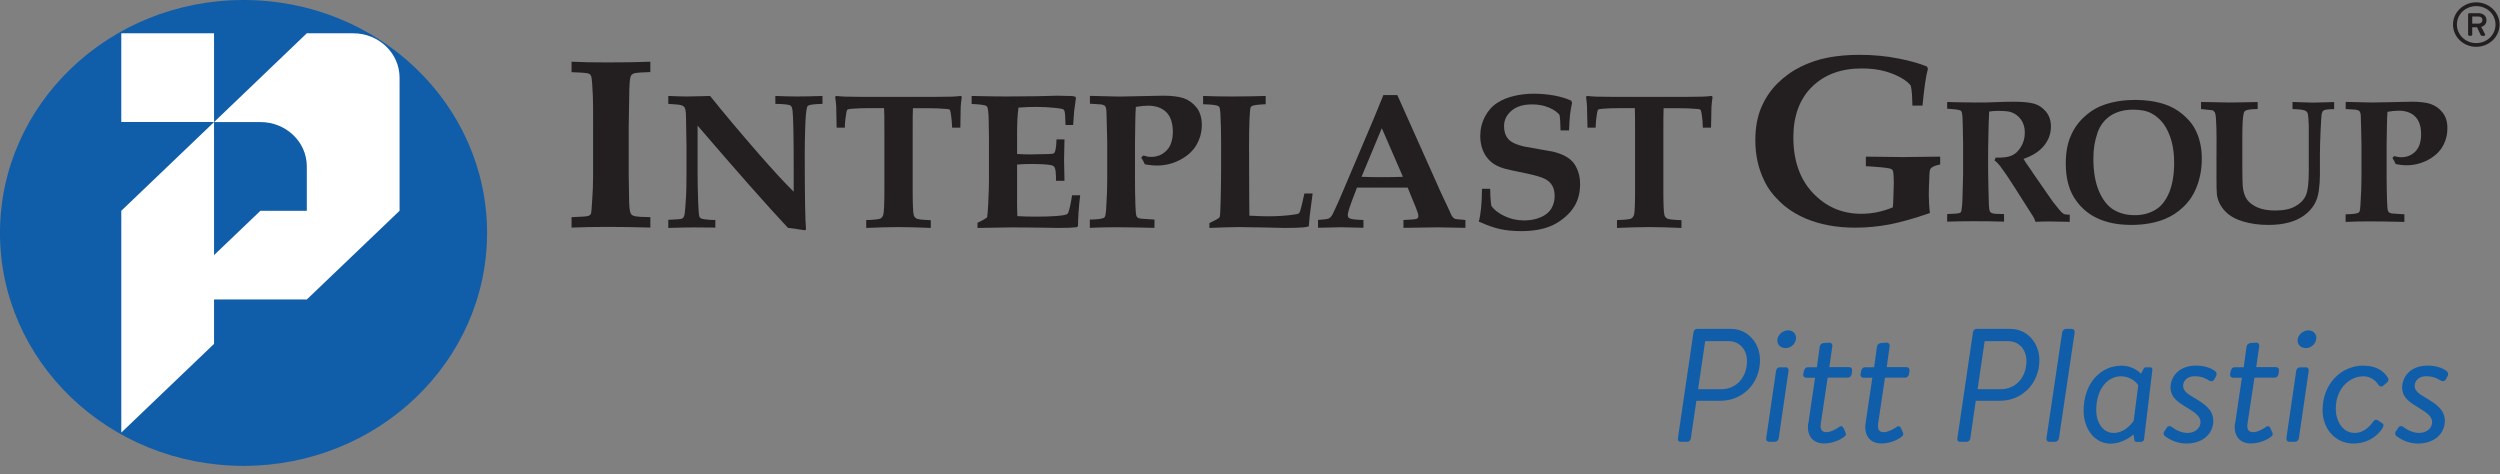 <?xml version="1.0" encoding="utf-8"?>
<svg xmlns="http://www.w3.org/2000/svg" width="290" height="55" viewBox="0 0 290 55" fill="none">
<rect x="0" y="0" width="290" height="55" fill="#808080" stroke="none"/>
<g clip-path="url(#clip0_10_998)">
<path d="M75.44 7.15V8.36C74.47 8.39 73.9 8.43 73.71 8.47C73.53 8.51 73.4 8.56 73.33 8.62C73.25 8.68 73.2 8.75 73.17 8.85C73.1 9 73.05 9.3 73.03 9.74C73.01 9.98 73 10.43 72.99 11.09C72.95 13.34 72.93 14.56 72.93 14.74V20.28L72.97 22.8C72.97 23.74 73.02 24.36 73.12 24.64C73.16 24.77 73.22 24.87 73.31 24.94C73.4 25.01 73.54 25.06 73.74 25.1C73.94 25.14 74.5 25.17 75.44 25.19V26.4C73.88 26.35 72.2 26.32 70.43 26.32C68.88 26.32 67.51 26.35 66.3 26.4V25.19C67.29 25.15 67.88 25.12 68.03 25.09C68.23 25.05 68.37 25.01 68.44 24.94C68.51 24.88 68.56 24.8 68.57 24.72C68.6 24.61 68.64 24.18 68.68 23.43C68.76 22.33 68.8 21.31 68.8 20.38V14.63C68.8 12.8 68.8 11.63 68.77 11.11C68.72 9.94 68.66 9.21 68.6 8.92C68.57 8.8 68.52 8.71 68.46 8.65C68.4 8.58 68.29 8.53 68.12 8.49C67.95 8.45 67.34 8.41 66.3 8.37V7.16C67.51 7.22 68.89 7.24 70.46 7.24C72.22 7.24 73.88 7.22 75.44 7.16" fill="#231F20"/>
<path d="M77.52 26.43V25.5C78.42 25.46 78.93 25.42 79.06 25.38C79.14 25.35 79.21 25.3 79.27 25.23C79.33 25.16 79.38 25.03 79.42 24.83C79.46 24.55 79.52 23.88 79.58 22.82C79.61 22.21 79.63 21.43 79.63 20.46V16.95L79.58 13.77C79.58 13.24 79.55 12.89 79.51 12.73C79.47 12.57 79.42 12.45 79.34 12.37C79.27 12.3 79.15 12.24 78.98 12.19C78.81 12.14 78.33 12.1 77.52 12.05V11.13C78.49 11.17 79.2 11.19 79.65 11.19L81.31 11.16L82.37 11.13C83.94 13.09 85.84 15.35 88.07 17.91C89.68 19.75 91.01 21.2 92.07 22.24V19.71C92.07 15.79 92.02 13.48 91.93 12.79C91.89 12.52 91.83 12.34 91.72 12.26C91.55 12.13 90.95 12.06 89.94 12.05V11.13C90.87 11.17 91.72 11.19 92.5 11.19C93.28 11.19 94.23 11.17 95.41 11.13V12.05C94.48 12.07 93.93 12.14 93.75 12.25C93.69 12.29 93.64 12.34 93.63 12.41C93.51 12.77 93.44 13.61 93.4 14.91C93.36 16.21 93.35 17.18 93.35 17.79C93.35 22.64 93.4 25.59 93.5 26.62L93.35 26.71C92.71 26.61 92.06 26.51 91.4 26.43C88.94 23.8 85.44 19.84 80.92 14.57V20.02C80.92 21.15 80.95 22.33 80.99 23.56C81.02 24.41 81.07 24.92 81.12 25.1C81.15 25.19 81.2 25.26 81.28 25.31C81.35 25.36 81.48 25.4 81.66 25.43C82.16 25.49 82.52 25.52 82.75 25.52C82.8 25.52 82.87 25.52 82.98 25.51V26.4C81.53 26.39 80.7 26.38 80.51 26.38C79.77 26.38 78.77 26.4 77.5 26.44" fill="#231F20"/>
<path d="M100.48 26.43V25.53C101.4 25.5 101.94 25.44 102.11 25.36C102.28 25.27 102.4 25.12 102.46 24.92C102.54 24.61 102.59 23.66 102.59 22.09V15.54C102.59 13.75 102.58 12.76 102.55 12.54H100.92C100.09 12.54 99.37 12.57 98.75 12.62C98.5 12.65 98.35 12.67 98.31 12.71C98.26 12.75 98.21 12.88 98.17 13.09C98.08 13.6 98.01 14.17 98 14.81H97.05C97.02 13.31 97 12.47 97 12.28C96.97 11.96 96.94 11.61 96.88 11.24L96.99 11.13C97.35 11.17 97.73 11.19 98.13 11.21C98.79 11.23 100.05 11.24 101.92 11.24H106.54C108.46 11.24 109.75 11.23 110.39 11.21C110.74 11.2 111.1 11.17 111.46 11.13L111.57 11.24C111.5 11.68 111.46 12.08 111.44 12.41C111.44 12.47 111.42 13.27 111.4 14.81H110.45C110.43 14.24 110.38 13.7 110.3 13.18C110.25 12.92 110.21 12.76 110.15 12.71C110.11 12.68 109.99 12.65 109.79 12.64C109.17 12.58 108.41 12.55 107.54 12.55H105.9C105.87 12.81 105.87 13.81 105.87 15.55V22.1C105.87 23.68 105.91 24.62 105.99 24.94C106.04 25.13 106.16 25.27 106.33 25.36C106.51 25.45 107.05 25.51 107.97 25.54V26.44C106.49 26.38 105.24 26.34 104.23 26.34C103.15 26.34 101.9 26.38 100.49 26.44" fill="#231F20"/>
<path d="M113.39 26.43V25.84C113.85 25.64 114.22 25.43 114.51 25.2C114.56 24.9 114.59 24.4 114.63 23.72C114.69 22.46 114.72 21.56 114.72 20.98V16.06C114.72 15.87 114.71 15.16 114.69 13.93C114.67 13.1 114.61 12.6 114.53 12.42C114.49 12.35 114.44 12.29 114.36 12.26C114.15 12.17 113.6 12.1 112.71 12.06V11.13L115.36 11.18C115.89 11.19 116.39 11.19 116.87 11.19C117.91 11.19 119.08 11.18 120.36 11.16L122.68 11.1C122.96 11.1 123.51 11.12 124.35 11.14C124.43 11.14 124.55 11.17 124.73 11.21L124.81 11.35L124.6 12.92C124.6 13.03 124.56 13.56 124.49 14.5H123.6C123.58 13.64 123.55 13.11 123.49 12.91C123.46 12.8 123.41 12.73 123.35 12.69C123.25 12.63 122.95 12.57 122.44 12.52C121.68 12.44 120.95 12.4 120.22 12.4C119.54 12.4 118.85 12.43 118.14 12.48C118.03 13.3 117.98 14.35 117.98 15.62V17.86C118.5 17.9 119.04 17.91 119.6 17.91C119.77 17.91 120.41 17.9 121.5 17.87C121.91 17.87 122.15 17.84 122.23 17.79C122.3 17.75 122.36 17.67 122.39 17.56C122.48 17.28 122.54 16.82 122.55 16.17H123.48L123.43 18.57L123.48 20.97H122.5C122.5 20.12 122.45 19.6 122.33 19.41C122.24 19.26 122.08 19.17 121.84 19.14C121.31 19.06 120.63 19.02 119.81 19.02C119.07 19.02 118.46 19.04 117.98 19.09V23.73C117.98 24.25 117.99 24.69 118.01 25.07C118.63 25.11 119.36 25.13 120.21 25.13C121.06 25.13 121.79 25.11 122.49 25.06C123.19 25.01 123.62 24.93 123.78 24.84C123.83 24.81 123.88 24.74 123.93 24.64C124.06 24.29 124.21 23.63 124.36 22.65H125.3C125.13 24.1 125.05 25.29 125.05 26.22L124.9 26.36C124.41 26.41 123.72 26.44 122.82 26.44L120.98 26.41C119.17 26.38 117.91 26.38 117.23 26.38C117.04 26.38 115.77 26.4 113.41 26.44" fill="#231F20"/>
<path d="M127.69 12.11L126.43 12.03V11.12L129.82 11.2L134.93 11.1C135.93 11.1 136.72 11.2 137.3 11.39C137.88 11.59 138.38 11.95 138.79 12.46C139.2 12.98 139.41 13.65 139.41 14.48C139.41 15.31 139.21 16.07 138.81 16.77C138.41 17.48 137.79 18.06 136.93 18.52C136.08 18.98 135.17 19.2 134.21 19.2C133.96 19.2 133.73 19.19 133.49 19.16C133.25 19.14 133.02 19.1 132.79 19.05C132.72 18.85 132.58 18.59 132.38 18.28L132.62 18.04C132.78 18.09 132.95 18.13 133.09 18.16C133.24 18.19 133.37 18.2 133.5 18.2C134.24 18.2 134.85 17.95 135.33 17.45C135.81 16.95 136.05 16.22 136.05 15.27C136.05 14.32 135.8 13.52 135.3 13.02C134.8 12.52 134.09 12.26 133.19 12.26C132.77 12.26 132.29 12.31 131.76 12.4C131.72 12.85 131.7 13.52 131.69 14.39L131.66 16.53V20.68C131.66 21.7 131.67 22.76 131.71 23.85C131.73 24.49 131.77 24.89 131.83 25.06C131.86 25.13 131.91 25.19 131.98 25.25C132.05 25.3 132.19 25.35 132.38 25.37L133.92 25.47V26.43C131.97 26.39 130.5 26.36 129.52 26.36C128.44 26.36 127.41 26.38 126.42 26.43V25.47C127.27 25.46 127.8 25.39 128.02 25.28C128.09 25.25 128.14 25.19 128.18 25.12C128.23 25.02 128.27 24.75 128.31 24.32C128.39 23.15 128.44 21.85 128.44 20.42V16.56L128.39 14.5C128.37 13.62 128.36 13.07 128.34 12.84C128.33 12.62 128.29 12.47 128.23 12.37C128.2 12.31 128.15 12.26 128.08 12.22C128 12.18 127.87 12.14 127.68 12.1" fill="#231F20"/>
<path d="M140.29 26.43V25.87C140.49 25.79 140.77 25.65 141.13 25.45C141.29 25.36 141.4 25.29 141.44 25.23C141.47 25.19 141.49 25.15 141.5 25.11C141.54 24.92 141.57 24.27 141.6 23.15C141.63 22.03 141.65 20.69 141.65 19.12C141.65 16.81 141.65 15.39 141.63 14.85C141.6 13.48 141.55 12.69 141.48 12.5C141.45 12.41 141.39 12.35 141.31 12.3C141.13 12.19 140.55 12.12 139.56 12.09V11.13C140.53 11.17 141.63 11.19 142.88 11.19C144.27 11.19 145.58 11.17 146.82 11.13V12.09C145.96 12.13 145.43 12.19 145.24 12.29C145.16 12.33 145.09 12.4 145.05 12.5C145.02 12.59 144.98 13.05 144.94 13.85C144.91 14.65 144.89 15.67 144.89 16.89C144.89 17.02 144.89 18.07 144.9 20.05C144.9 21.09 144.91 22.13 144.91 23.15C144.91 24.18 144.92 24.8 144.93 25.02C145.98 25.07 146.7 25.09 147.08 25.09C148.24 25.09 149.25 25.02 150.11 24.89C150.42 24.85 150.61 24.8 150.67 24.75C150.73 24.7 150.8 24.56 150.86 24.35C151.01 23.79 151.16 23.16 151.31 22.44H152.26C152.23 22.64 152.22 22.77 152.22 22.8L151.93 25.01C151.87 25.7 151.84 26.12 151.82 26.26C151.6 26.32 151.38 26.36 151.16 26.38C150.7 26.42 149.97 26.44 149 26.44C148.87 26.44 147.97 26.42 146.31 26.38C145.05 26.35 144.18 26.34 143.68 26.34C142.93 26.34 141.8 26.38 140.27 26.44" fill="#231F20"/>
<path d="M162.74 20.51C162.04 20.54 161.26 20.55 160.38 20.55C159.5 20.55 158.66 20.54 157.94 20.51L160.29 14.87M158.16 26.43V25.52C157.25 25.49 156.71 25.43 156.53 25.32C156.41 25.25 156.34 25.12 156.34 24.95C156.34 24.7 156.53 24.07 156.91 23.07L157.41 21.76H163.29L164.27 24.16C164.44 24.58 164.53 24.88 164.53 25.06C164.53 25.2 164.47 25.31 164.36 25.37C164.24 25.44 163.72 25.48 162.8 25.52V26.43L166.81 26.37L169.99 26.43V25.52C169.78 25.49 169.61 25.48 169.49 25.47C169.13 25.45 168.91 25.42 168.82 25.39C168.73 25.36 168.65 25.32 168.59 25.26C168.52 25.2 168.45 25.11 168.37 24.97L167.91 23.96L167.2 22.46L162.09 11.03H160.47L159.46 13.51L156.47 20.56C155.91 21.89 155.53 22.79 155.33 23.24C154.9 24.21 154.63 24.76 154.55 24.91C154.46 25.06 154.38 25.17 154.29 25.24C154.21 25.31 154.12 25.36 153.99 25.39C153.87 25.43 153.51 25.46 152.89 25.51V26.42L155.52 26.36L158.16 26.42V26.43Z" fill="#231F20"/>
<path d="M181.99 15.13H181.02C181.01 14.28 180.97 13.68 180.91 13.34C180.67 13.02 180.26 12.73 179.68 12.48C179.1 12.23 178.44 12.11 177.72 12.11C176.69 12.11 175.88 12.36 175.31 12.86C174.75 13.36 174.47 13.95 174.47 14.61C174.47 15.09 174.56 15.48 174.72 15.78C174.88 16.08 175.11 16.32 175.41 16.49C175.7 16.67 176.15 16.83 176.72 16.98C177.16 17.07 177.78 17.18 178.56 17.31C179.35 17.44 179.87 17.54 180.1 17.58C180.72 17.73 181.22 17.92 181.6 18.13C181.98 18.34 182.29 18.59 182.51 18.87C182.74 19.15 182.92 19.51 183.07 19.93C183.22 20.36 183.29 20.84 183.29 21.37C183.29 22.3 183.09 23.12 182.69 23.83C182.38 24.36 181.96 24.85 181.42 25.29C180.88 25.73 180.32 26.06 179.75 26.28C178.84 26.63 177.74 26.81 176.46 26.81C175.52 26.81 174.68 26.73 173.95 26.56C173.23 26.39 172.42 26.11 171.54 25.7C171.77 24.86 171.9 23.61 171.91 21.9H172.86C172.86 22.43 172.89 23.08 172.99 23.86C173.28 24.31 173.78 24.71 174.49 25.05C175.19 25.39 175.95 25.57 176.78 25.57C177.51 25.57 178.15 25.45 178.72 25.2C179.29 24.96 179.7 24.62 179.96 24.19C180.21 23.76 180.34 23.27 180.34 22.73C180.34 22.27 180.25 21.87 180.07 21.55C179.89 21.22 179.61 20.96 179.23 20.76C178.85 20.56 178.18 20.36 177.22 20.15C175.84 19.87 174.93 19.67 174.49 19.55C173.84 19.36 173.31 19.09 172.91 18.73C172.51 18.37 172.21 17.94 172.01 17.43C171.81 16.93 171.71 16.38 171.71 15.8C171.71 14.98 171.89 14.23 172.25 13.54C172.61 12.85 173.08 12.32 173.67 11.94C174.26 11.56 174.92 11.29 175.67 11.12C176.41 10.95 177.16 10.87 177.94 10.87C178.72 10.87 179.53 10.94 180.29 11.08C181.05 11.22 181.71 11.42 182.27 11.68L182.36 11.94C182.25 12.42 182.17 12.88 182.12 13.33C182.07 13.79 182.04 14.39 182.01 15.13" fill="#231F20"/>
<path d="M187.57 26.43V25.53C188.49 25.5 189.03 25.44 189.2 25.36C189.37 25.27 189.48 25.12 189.55 24.92C189.63 24.61 189.67 23.66 189.67 22.09V15.54C189.67 13.75 189.66 12.76 189.64 12.54H188.01C187.19 12.54 186.46 12.57 185.83 12.62C185.58 12.65 185.43 12.67 185.4 12.71C185.35 12.75 185.3 12.88 185.26 13.09C185.17 13.6 185.11 14.17 185.09 14.81H184.15C184.12 13.31 184.1 12.47 184.09 12.28C184.07 11.96 184.03 11.61 183.98 11.24L184.08 11.13C184.44 11.17 184.82 11.19 185.22 11.21C185.88 11.23 187.14 11.24 189.01 11.24H193.62C195.54 11.24 196.83 11.23 197.48 11.21C197.83 11.2 198.19 11.17 198.54 11.13L198.66 11.24C198.59 11.68 198.55 12.08 198.53 12.41C198.53 12.47 198.51 13.27 198.48 14.81H197.53C197.52 14.24 197.47 13.7 197.39 13.18C197.34 12.92 197.29 12.76 197.23 12.71C197.19 12.68 197.07 12.65 196.87 12.64C196.24 12.58 195.49 12.55 194.62 12.55H192.98C192.96 12.81 192.95 13.81 192.95 15.55V22.1C192.95 23.68 192.99 24.62 193.07 24.94C193.12 25.13 193.24 25.27 193.41 25.36C193.59 25.45 194.14 25.51 195.05 25.54V26.44C193.57 26.38 192.32 26.34 191.31 26.34C190.23 26.34 188.98 26.38 187.57 26.44" fill="#231F20"/>
<path d="M222.99 12.25H221.84C221.84 11.96 221.82 11.52 221.79 10.94C221.76 10.54 221.71 10.19 221.64 9.91C221.4 9.63 221.14 9.41 220.87 9.23C220.25 8.83 219.53 8.51 218.71 8.28C217.9 8.05 216.98 7.94 215.95 7.94C213.55 7.94 211.64 8.65 210.19 10.07C208.75 11.49 208.03 13.45 208.03 15.93C208.03 18.64 208.79 20.8 210.31 22.4C211.83 24 213.69 24.8 215.9 24.8C216.55 24.8 217.17 24.73 217.78 24.61C218.39 24.48 218.99 24.29 219.57 24.05C219.6 23.8 219.62 23.32 219.64 22.62C219.65 21.92 219.68 21.49 219.68 21.34C219.68 20.46 219.64 19.93 219.56 19.77C219.5 19.66 219.37 19.58 219.17 19.54C218.83 19.45 217.92 19.36 216.44 19.28V18.17L220.74 18.22L225.06 18.17V19.08C224.5 19.19 224.14 19.34 223.97 19.53C223.88 19.62 223.83 19.87 223.81 20.29C223.76 21.35 223.74 22.1 223.74 22.56C223.74 23.26 223.78 23.98 223.87 24.71C222.09 25.33 220.53 25.77 219.2 26.03C217.87 26.28 216.55 26.41 215.22 26.41C213.06 26.41 211.16 26.06 209.49 25.36C208.32 24.86 207.34 24.23 206.52 23.45C205.69 22.67 205.06 21.83 204.64 20.93C203.96 19.53 203.62 17.98 203.62 16.28C203.62 14.84 203.84 13.58 204.29 12.51C204.74 11.44 205.36 10.5 206.16 9.7C206.96 8.9 207.86 8.25 208.87 7.75C209.88 7.25 210.94 6.89 212.05 6.68C213.15 6.47 214.37 6.36 215.69 6.36C217.32 6.36 218.84 6.51 220.24 6.79C221.65 7.07 222.75 7.39 223.53 7.72L223.64 7.98C223.41 8.79 223.2 10.22 223.01 12.26" fill="#231F20"/>
<path d="M225.87 12.65V11.83C226.03 11.83 226.59 11.84 227.54 11.87C228 11.88 228.65 11.89 229.51 11.89C230.24 11.89 230.87 11.88 231.38 11.85C232.24 11.82 232.95 11.8 233.51 11.8C234.6 11.8 235.42 11.87 235.96 12.03C236.49 12.18 236.95 12.49 237.34 12.96C237.72 13.43 237.91 14.01 237.91 14.68C237.91 15.48 237.65 16.21 237.13 16.87C236.61 17.53 235.82 18.05 234.73 18.43C234.9 18.73 235.1 19.03 235.33 19.34C235.55 19.65 235.68 19.84 235.72 19.91C235.76 19.98 235.8 20.04 235.84 20.1L237.45 22.42C237.87 23.04 238.11 23.37 238.14 23.41C238.66 24.07 238.98 24.46 239.1 24.58C239.21 24.7 239.33 24.78 239.44 24.83C239.55 24.88 239.77 24.9 240.09 24.91V25.73C239.02 25.7 238.25 25.69 237.77 25.69C237.21 25.69 236.67 25.7 236.12 25.73C236.09 25.59 236 25.4 235.87 25.16L233.64 21.65C233 20.64 232.46 19.85 232.02 19.27C231.79 18.98 231.58 18.76 231.37 18.61L231.49 18.28C232.32 18.31 232.95 18.23 233.37 18.04C233.8 17.85 234.15 17.51 234.44 17.02C234.73 16.53 234.88 15.99 234.88 15.38C234.88 14.77 234.72 14.27 234.43 13.86C234.13 13.45 233.75 13.17 233.29 13.01C233 12.91 232.48 12.86 231.73 12.86C231.4 12.86 231.07 12.89 230.74 12.94C230.72 13.18 230.7 13.72 230.68 14.55C230.63 16.43 230.62 17.68 230.62 18.31C230.62 19.3 230.62 20.36 230.65 21.47C230.68 22.84 230.7 23.61 230.71 23.8C230.73 24.17 230.77 24.41 230.83 24.53C230.86 24.58 230.9 24.63 230.97 24.67C231.03 24.71 231.13 24.75 231.27 24.78C231.4 24.81 231.81 24.82 232.47 24.83V25.71C231.29 25.67 230.08 25.66 228.88 25.66C227.8 25.66 226.8 25.68 225.87 25.71V24.83C226.66 24.8 227.13 24.77 227.28 24.72C227.36 24.7 227.42 24.67 227.45 24.62C227.49 24.57 227.52 24.48 227.54 24.34C227.59 24.08 227.62 23.69 227.64 23.16L227.72 20.26V16.57L227.68 14.47C227.67 13.64 227.63 13.14 227.55 12.98C227.52 12.91 227.47 12.85 227.4 12.81C227.23 12.73 226.72 12.66 225.86 12.61" fill="#231F20"/>
<path d="M243.3 15.41C243.62 14.53 244.14 13.86 244.85 13.4C245.56 12.95 246.42 12.72 247.43 12.72C248.33 12.72 249.03 12.86 249.57 13.15C250.11 13.43 250.58 13.85 250.98 14.38C251.37 14.92 251.67 15.57 251.89 16.34C252.1 17.11 252.2 17.96 252.2 18.89C252.2 20.24 252.01 21.4 251.62 22.34C251.22 23.29 250.69 23.96 249.99 24.36C249.3 24.76 248.52 24.96 247.65 24.96C246.7 24.96 245.89 24.75 245.19 24.34C244.5 23.92 243.93 23.21 243.49 22.2C243.05 21.19 242.83 19.91 242.83 18.37C242.83 17.3 242.99 16.31 243.31 15.42M240.58 22.89C241.22 23.94 242.1 24.74 243.21 25.28C244.32 25.82 245.67 26.09 247.23 26.09C248.68 26.09 249.96 25.87 251.08 25.42C251.9 25.09 252.63 24.62 253.27 24C253.92 23.39 254.4 22.68 254.73 21.89C255.18 20.82 255.41 19.66 255.41 18.42C255.41 17.68 255.33 17.01 255.17 16.4C255.01 15.79 254.79 15.23 254.48 14.72C254.18 14.21 253.72 13.71 253.14 13.22C252.55 12.73 251.88 12.36 251.11 12.1C250.09 11.76 248.95 11.59 247.68 11.59C246.41 11.59 245.24 11.77 244.17 12.12C243.33 12.4 242.55 12.85 241.85 13.49C241.13 14.12 240.58 14.88 240.2 15.79C239.81 16.69 239.63 17.75 239.63 18.96C239.63 20.54 239.94 21.84 240.58 22.9" fill="#231F20"/>
<path d="M256.67 12.79L255.32 12.65V11.83L258.7 11.89L260.1 11.87L261.51 11.84H261.89V12.65C261.14 12.65 260.67 12.72 260.47 12.84C260.36 12.9 260.3 13.01 260.26 13.19C260.16 13.6 260.11 14.5 260.11 15.91V19.38C260.12 20.59 260.13 21.34 260.16 21.63C260.22 22.25 260.38 22.75 260.64 23.13C260.91 23.51 261.32 23.82 261.86 24.06C262.41 24.3 263.09 24.42 263.94 24.42C264.9 24.42 265.67 24.26 266.24 23.94C266.82 23.62 267.22 23.22 267.46 22.71C267.7 22.21 267.82 21.25 267.82 19.83V17.8C267.82 16.05 267.82 14.99 267.82 14.6C267.79 13.76 267.75 13.26 267.67 13.09C267.62 12.98 267.54 12.9 267.43 12.85C267.2 12.73 266.71 12.67 265.93 12.65V11.83C267.19 11.88 267.93 11.9 268.17 11.9C268.23 11.9 268.33 11.9 268.45 11.9L270.76 11.84V12.66C270.12 12.66 269.71 12.71 269.54 12.81C269.46 12.86 269.39 12.96 269.34 13.11C269.29 13.26 269.24 13.93 269.19 15.12C269.14 16.32 269.11 17.26 269.11 17.95V20.28C269.11 20.88 269.07 21.5 268.98 22.13C268.89 22.77 268.71 23.31 268.43 23.76C268.16 24.21 267.78 24.62 267.28 24.99C266.78 25.35 266.19 25.63 265.5 25.81C264.81 26 264.02 26.09 263.12 26.09C262.06 26.09 261.08 25.96 260.17 25.68C259.5 25.48 258.96 25.21 258.53 24.88C258.11 24.55 257.79 24.17 257.56 23.76C257.34 23.35 257.2 22.95 257.16 22.56C257.13 22.32 257.11 21.68 257.11 20.63V18.72L257.12 16.2C257.12 15.27 257.1 14.44 257.05 13.69C257.03 13.4 256.99 13.19 256.93 13.05C256.89 12.98 256.8 12.89 256.67 12.79Z" fill="#231F20"/>
<path d="M273.24 12.72L272.1 12.65V11.82L275.18 11.89L279.82 11.8C280.73 11.8 281.44 11.89 281.97 12.07C282.5 12.25 282.95 12.57 283.33 13.04C283.71 13.51 283.9 14.12 283.9 14.87C283.9 15.62 283.72 16.32 283.36 16.96C283 17.6 282.43 18.13 281.65 18.55C280.88 18.96 280.05 19.17 279.17 19.17C278.95 19.17 278.74 19.16 278.52 19.13C278.31 19.11 278.1 19.07 277.89 19.02C277.82 18.84 277.7 18.6 277.52 18.32L277.73 18.1C277.88 18.15 278.03 18.18 278.16 18.21C278.29 18.23 278.42 18.24 278.53 18.24C279.2 18.24 279.76 18.01 280.2 17.56C280.62 17.11 280.85 16.45 280.85 15.58C280.85 14.67 280.62 13.99 280.17 13.53C279.71 13.07 279.08 12.84 278.25 12.84C277.87 12.84 277.43 12.88 276.95 12.97C276.91 13.38 276.89 13.99 276.88 14.78L276.85 16.73V20.5C276.85 21.43 276.87 22.39 276.9 23.38C276.92 23.96 276.95 24.32 277.01 24.48C277.04 24.55 277.08 24.6 277.15 24.65C277.22 24.7 277.34 24.74 277.51 24.77L278.91 24.86V25.74C277.13 25.7 275.8 25.68 274.91 25.68C273.93 25.68 272.99 25.7 272.09 25.74V24.86C272.86 24.85 273.35 24.79 273.55 24.69C273.61 24.66 273.66 24.61 273.7 24.54C273.75 24.45 273.79 24.21 273.81 23.81C273.88 22.75 273.93 21.57 273.93 20.27V16.76L273.89 14.89C273.87 14.09 273.86 13.59 273.85 13.39C273.83 13.19 273.8 13.05 273.75 12.97C273.72 12.92 273.67 12.87 273.61 12.83C273.54 12.79 273.42 12.75 273.25 12.72" fill="#231F20"/>
<path d="M0 27.02C0 12.1 12.64 0 28.25 0C43.86 0 56.5 12.1 56.5 27.02C56.5 41.94 43.85 54.04 28.25 54.04C12.65 54.04 0 41.95 0 27.02Z" fill="#105DA9"/>
<path d="M24.83 3.86H14.07V14.15H24.83V3.86Z" fill="white"/>
<path d="M24.83 39.89V14.16L14.07 24.45V50.18L24.83 39.89V34.74H35.59L46.35 24.45V9.01C46.35 6.17 43.94 3.86 40.97 3.86H35.59L24.83 14.16H30.21C33.18 14.16 35.59 16.46 35.59 19.3V24.45H30.21L24.83 29.59" fill="white"/>
<path d="M287.24 0.27C288.73 0.27 289.95 1.43 289.95 2.85C289.95 4.27 288.73 5.43 287.24 5.43C285.75 5.43 284.55 4.28 284.55 2.85C284.55 1.42 285.76 0.27 287.24 0.27ZM287.24 5C288.49 5 289.48 4.04 289.48 2.85C289.48 1.66 288.49 0.71 287.24 0.71C285.99 0.71 285 1.66 285 2.85C285 4.04 286 5 287.24 5ZM286.3 1.67C286.3 1.59 286.36 1.53 286.44 1.53H287.51C287.97 1.53 288.43 1.8 288.43 2.34C288.43 2.88 288.03 3.07 287.82 3.12C287.97 3.4 288.12 3.69 288.27 3.97C288.32 4.06 288.25 4.16 288.14 4.16H287.89C287.83 4.16 287.78 4.11 287.76 4.06L287.34 3.16H286.78V4.02C286.78 4.09 286.72 4.15 286.64 4.15H286.44C286.36 4.15 286.3 4.09 286.3 4.02V1.67ZM287.51 2.74C287.78 2.74 287.96 2.55 287.96 2.33C287.96 2.08 287.79 1.92 287.51 1.92H286.78V2.74H287.51Z" fill="#231F20"/>
<path d="M196.45 38.51C196.49 38.32 196.64 38.15 196.84 38.15H200.77C202.81 38.15 204.16 39.87 204.16 41.76C204.16 44.47 202.16 46.49 199.56 46.49H196.78L196.13 50.89C196.09 51.08 195.92 51.25 195.74 51.25H194.92C194.72 51.25 194.61 51.08 194.63 50.89M199.66 45.15C201.42 45.15 202.65 43.76 202.65 41.89C202.65 40.58 201.83 39.57 200.48 39.57H197.8L196.98 45.15H199.66Z" fill="#105DA9"/>
<path d="M204.88 50.84L206.02 43.02C206.04 42.81 206.21 42.61 206.47 42.61H207.18C207.37 42.61 207.51 42.81 207.47 43.02L206.33 50.84C206.31 51.07 206.08 51.25 205.86 51.25H205.21C205 51.25 204.84 51.06 204.88 50.84ZM206.17 39.5C206.17 38.85 206.8 38.32 207.43 38.32C207.96 38.32 208.34 38.69 208.34 39.2C208.34 39.82 207.79 40.38 207.13 40.38C206.56 40.38 206.17 39.99 206.17 39.5Z" fill="#105DA9"/>
<path d="M209.77 49.1L210.55 43.82H209.54C209.3 43.82 209.14 43.63 209.18 43.41L209.26 43.01C209.34 42.77 209.47 42.6 209.69 42.6H210.76L211.09 40.2C211.13 39.98 211.33 39.81 211.54 39.79L212.24 39.75C212.43 39.73 212.59 39.94 212.55 40.16L212.2 42.59H214.51C214.75 42.59 214.86 42.76 214.84 43L214.79 43.4C214.77 43.63 214.55 43.81 214.34 43.81H212.01L211.21 49.14C211.09 50 211.49 50.13 211.91 50.13C212.36 50.13 213.04 49.76 213.34 49.53C213.63 49.31 213.79 49.53 213.87 49.7L214.08 50.17C214.2 50.43 214.08 50.56 213.84 50.73C213.42 51.05 212.53 51.44 211.59 51.44C210.19 51.44 209.56 50.41 209.75 49.08" fill="#105DA9"/>
<path d="M216.41 49.1L217.19 43.82H216.18C215.94 43.82 215.78 43.63 215.82 43.41L215.9 43.01C215.97 42.77 216.11 42.6 216.33 42.6H217.4L217.73 40.2C217.77 39.98 217.97 39.81 218.18 39.79L218.89 39.75C219.08 39.73 219.23 39.94 219.2 40.16L218.86 42.59H221.17C221.4 42.59 221.52 42.76 221.5 43L221.44 43.4C221.42 43.63 221.21 43.81 220.99 43.81H218.66L217.86 49.14C217.74 50 218.13 50.13 218.57 50.13C219.01 50.13 219.7 49.76 220 49.53C220.29 49.31 220.45 49.53 220.53 49.7L220.74 50.17C220.85 50.43 220.74 50.56 220.5 50.73C220.07 51.05 219.19 51.44 218.25 51.44C216.84 51.44 216.21 50.41 216.41 49.08" fill="#105DA9"/>
<path d="M228.87 38.51C228.91 38.32 229.06 38.15 229.25 38.15H233.19C235.22 38.15 236.57 39.87 236.57 41.76C236.57 44.47 234.58 46.49 231.97 46.49H229.19L228.55 50.89C228.51 51.08 228.34 51.25 228.16 51.25H227.34C227.15 51.25 227.03 51.08 227.05 50.89M232.08 45.15C233.84 45.15 235.07 43.76 235.07 41.89C235.07 40.58 234.25 39.57 232.9 39.57H230.22L229.4 45.15H232.08Z" fill="#105DA9"/>
<path d="M237.39 50.84L239.21 38.56C239.25 38.33 239.46 38.15 239.66 38.15H240.33C240.52 38.15 240.7 38.34 240.66 38.56L238.84 50.84C238.8 51.07 238.6 51.25 238.41 51.25H237.72C237.51 51.25 237.35 51.06 237.39 50.84Z" fill="#105DA9"/>
<path d="M248.71 50.94C248.69 51.16 248.51 51.26 248.31 51.26H247.86C247.65 51.26 247.59 51.13 247.57 50.94L247.49 50.4C247.43 50.4 246.39 51.46 244.79 51.46C242.99 51.46 241.7 49.74 241.7 47.64C241.7 44.48 243.65 42.42 246.1 42.42C247.55 42.42 248.35 43.36 248.35 43.36L248.64 42.82C248.7 42.67 248.8 42.61 248.93 42.61H249.38C249.63 42.61 249.69 42.7 249.67 42.96M248.03 44.68C248.03 44.68 247.42 43.65 246 43.65C244.67 43.65 243.16 44.88 243.16 47.63C243.16 48.87 243.85 50.22 245.18 50.22C246.63 50.22 247.51 48.81 247.51 48.81L248.04 44.67L248.03 44.68Z" fill="#105DA9"/>
<path d="M251.08 50.54C250.98 50.45 250.93 50.24 251.04 50.07L251.37 49.58C251.48 49.39 251.72 49.38 251.92 49.52C252.25 49.79 252.95 50.22 253.78 50.22C254.61 50.22 255.26 49.68 255.26 48.96C255.26 48.36 254.74 47.91 253.74 47.32C252.81 46.75 251.78 46.18 251.78 44.94C251.78 43.85 252.6 42.41 254.75 42.41C255.85 42.41 256.59 42.77 256.96 43.05C257.14 43.2 257.18 43.43 257.04 43.67L256.85 44.02C256.69 44.28 256.44 44.25 256.24 44.13C255.71 43.81 255.26 43.64 254.61 43.64C253.64 43.64 253.24 44.24 253.24 44.77C253.24 45.39 253.85 45.74 254.53 46.15C255.71 46.86 256.74 47.5 256.74 48.83C256.74 50.16 255.69 51.45 253.6 51.45C252.44 51.45 251.54 50.91 251.07 50.54" fill="#105DA9"/>
<path d="M259.28 49.1L260.06 43.82H259.05C258.81 43.82 258.65 43.63 258.69 43.41L258.77 43.01C258.84 42.77 258.98 42.6 259.2 42.6H260.27L260.6 40.2C260.64 39.98 260.84 39.81 261.05 39.79L261.76 39.75C261.95 39.73 262.1 39.94 262.07 40.16L261.72 42.59H264.03C264.26 42.59 264.38 42.76 264.36 43L264.3 43.4C264.28 43.63 264.07 43.81 263.85 43.81H261.52L260.71 49.14C260.59 50 260.99 50.13 261.42 50.13C261.85 50.13 262.55 49.76 262.85 49.53C263.14 49.31 263.3 49.53 263.38 49.7L263.59 50.17C263.71 50.43 263.59 50.56 263.35 50.73C262.92 51.05 262.04 51.44 261.1 51.44C259.69 51.44 259.07 50.41 259.26 49.08" fill="#105DA9"/>
<path d="M265.22 50.84L266.36 43.02C266.38 42.81 266.55 42.61 266.81 42.61H267.51C267.71 42.61 267.84 42.81 267.81 43.02L266.67 50.84C266.65 51.07 266.42 51.25 266.2 51.25H265.56C265.35 51.25 265.19 51.06 265.23 50.84M266.52 39.5C266.52 38.85 267.15 38.32 267.78 38.32C268.31 38.32 268.69 38.69 268.69 39.2C268.69 39.82 268.14 40.38 267.48 40.38C266.91 40.38 266.52 39.99 266.52 39.5Z" fill="#105DA9"/>
<path d="M274.18 42.42C275.41 42.42 276.43 42.87 277.01 43.84C277.11 44.04 277.05 44.25 276.86 44.4L276.45 44.74C276.23 44.93 276 44.81 275.88 44.62C275.53 44.08 274.94 43.65 274.16 43.65C272.53 43.65 270.95 45.09 270.95 47.39C270.95 48.87 271.75 50.22 273.16 50.22C274.28 50.22 275.02 49.3 275.29 48.91C275.45 48.67 275.66 48.63 275.88 48.78L276.35 49.1C276.55 49.23 276.5 49.44 276.37 49.66C275.8 50.61 274.57 51.45 272.98 51.45C270.95 51.45 269.42 49.79 269.42 47.58C269.42 44.54 271.55 42.41 274.17 42.41" fill="#105DA9"/>
<path d="M277.94 50.54C277.85 50.45 277.79 50.24 277.9 50.07L278.23 49.58C278.35 49.39 278.58 49.38 278.78 49.52C279.11 49.79 279.81 50.22 280.64 50.22C281.47 50.22 282.13 49.68 282.13 48.96C282.13 48.36 281.6 47.91 280.6 47.32C279.66 46.75 278.65 46.18 278.65 44.94C278.65 43.85 279.47 42.41 281.62 42.41C282.71 42.41 283.46 42.77 283.82 43.05C284 43.2 284.04 43.43 283.9 43.67L283.71 44.02C283.55 44.28 283.3 44.25 283.1 44.13C282.57 43.81 282.12 43.64 281.47 43.64C280.5 43.64 280.1 44.24 280.1 44.77C280.1 45.39 280.71 45.74 281.39 46.15C282.57 46.86 283.6 47.5 283.6 48.83C283.6 50.16 282.55 51.45 280.46 51.45C279.3 51.45 278.4 50.91 277.93 50.54" fill="#105DA9"/>
</g>
<defs>
<clipPath id="clip0_10_998">
<rect width="289.95" height="54.04" fill="white"/>
</clipPath>
</defs>
</svg>